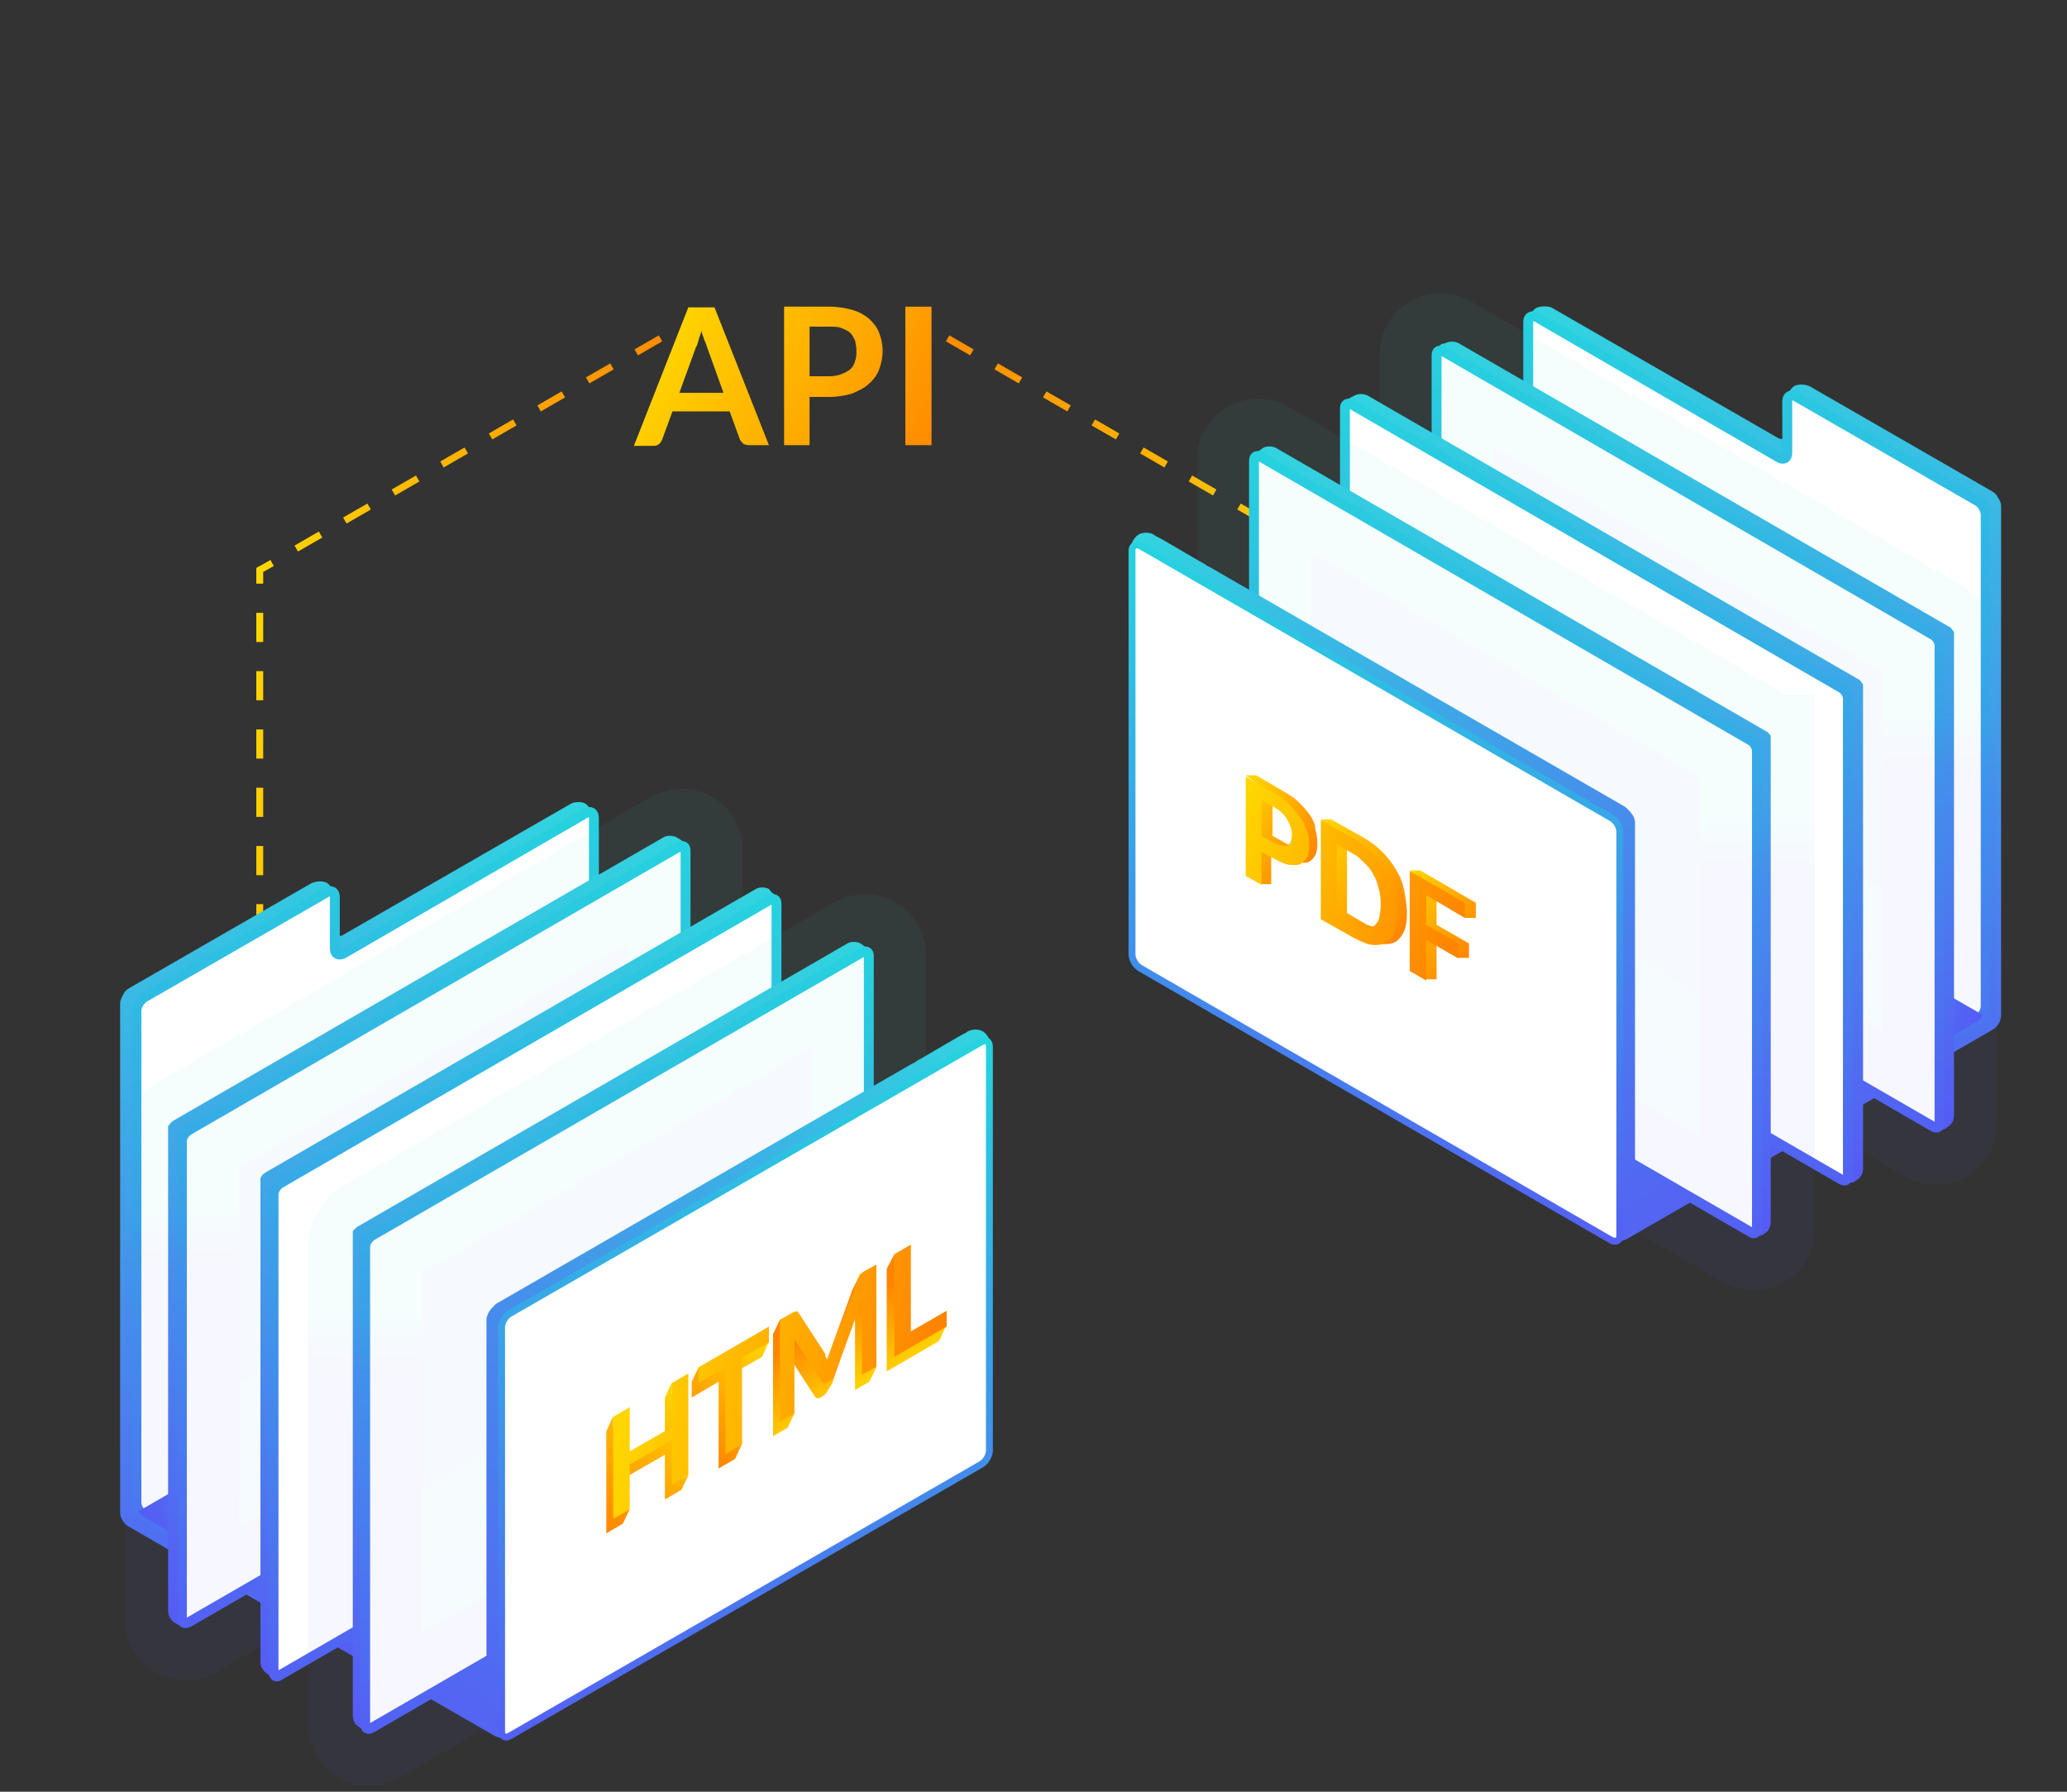 <?xml version="1.0" encoding="utf-8"?>
<!-- Generator: Adobe Illustrator 21.1.0, SVG Export Plug-In . SVG Version: 6.00 Build 0)  -->
<svg version="1.1" id="Слой_1" xmlns="http://www.w3.org/2000/svg" xmlns:xlink="http://www.w3.org/1999/xlink" x="0px" y="0px"
	 viewBox="0 0 300 260" style="enable-background:new 0 0 300 260;" xml:space="preserve">
<rect x="0" y="0" width="300" height="260" fill="#333333" stroke="none"/>
<style type="text/css">
	.st0{fill:url(#Combined-Shape_8_);}
	.st1{fill:#FFFFFF;stroke:url(#Fill-18_2_);stroke-width:1.434;}
	.st2{fill:url(#Fill-19_2_);}
	.st3{fill:url(#Combined-Shape_9_);}
	.st4{fill:#FFFFFF;stroke:url(#Fill-22_4_);stroke-width:1.434;}
	.st5{opacity:5.000000e-02;enable-background:new    ;}
	.st6{fill:url(#SVGID_1_);}
	.st7{fill:none;stroke:url(#SVGID_2_);stroke-width:16.607;}
	.st8{fill:url(#Combined-Shape_10_);}
	.st9{fill:none;stroke:url(#SVGID_3_);stroke-miterlimit:10;}
	.st10{fill:none;stroke:url(#SVGID_4_);stroke-miterlimit:10;stroke-dasharray:4.23,4.23;}
	.st11{fill:none;stroke:url(#SVGID_5_);stroke-miterlimit:10;}
	.st12{fill:none;stroke:url(#SVGID_6_);stroke-miterlimit:10;stroke-dasharray:4.069,4.069;}
	.st13{fill:none;stroke:url(#SVGID_7_);stroke-miterlimit:10;}
	.st14{fill:#FFFFFF;stroke:url(#Fill-28_2_);stroke-width:1.434;}
	.st15{fill:url(#Combined-Shape_11_);}
	.st16{fill:#FFFFFF;stroke:url(#Fill-34_4_);stroke-width:1.434;}
	.st17{fill:url(#SVGID_8_);}
	.st18{fill:none;stroke:url(#SVGID_9_);stroke-width:16.607;}
	.st19{fill:url(#SVGID_10_);}
	.st20{fill:#FFFFFF;stroke:url(#Fill-41_2_);stroke-linejoin:round;}
	.st21{fill:url(#SVGID_11_);}
	.st22{fill:url(#SVGID_12_);}
	.st23{fill:url(#SVGID_13_);}
	.st24{fill:url(#SVGID_14_);}
	.st25{fill:url(#SVGID_15_);}
	.st26{fill:url(#SVGID_16_);}
	.st27{fill:none;stroke:url(#SVGID_17_);stroke-miterlimit:10;}
	.st28{fill:none;stroke:url(#SVGID_18_);stroke-miterlimit:10;stroke-dasharray:4.23,4.23;}
	.st29{fill:none;stroke:url(#SVGID_19_);stroke-miterlimit:10;}
	.st30{fill:none;stroke:url(#SVGID_20_);stroke-miterlimit:10;stroke-dasharray:4.069,4.069;}
	.st31{fill:none;stroke:url(#SVGID_21_);stroke-miterlimit:10;}
	.st32{fill:url(#Combined-Shape_12_);}
	.st33{fill:#FFFFFF;stroke:url(#Fill-18_3_);stroke-width:1.434;}
	.st34{fill:url(#Fill-19_3_);}
	.st35{fill:url(#Combined-Shape_13_);}
	.st36{fill:#FFFFFF;stroke:url(#Fill-22_5_);stroke-width:1.434;}
	.st37{fill:url(#SVGID_22_);}
	.st38{fill:none;stroke:url(#SVGID_23_);stroke-width:16.607;}
	.st39{fill:url(#Combined-Shape_14_);}
	.st40{fill:#FFFFFF;stroke:url(#Fill-28_3_);stroke-width:1.434;}
	.st41{fill:url(#Combined-Shape_15_);}
	.st42{fill:#FFFFFF;stroke:url(#Fill-34_5_);stroke-width:1.434;}
	.st43{fill:url(#SVGID_24_);}
	.st44{fill:none;stroke:url(#SVGID_25_);stroke-width:16.607;}
	.st45{fill:url(#SVGID_26_);}
	.st46{fill:#FFFFFF;stroke:url(#Fill-41_3_);stroke-linejoin:round;}
	.st47{fill:url(#SVGID_27_);}
	.st48{fill:url(#SVGID_28_);}
	.st49{fill:url(#SVGID_29_);}
	.st50{fill:url(#SVGID_30_);}
	.st51{fill:url(#SVGID_31_);}
	.st52{fill:url(#SVGID_32_);}
	.st53{fill:url(#SVGID_33_);}
	.st54{fill:url(#SVGID_34_);}
	.st55{fill:url(#SVGID_35_);}
	.st56{fill:url(#SVGID_36_);}
	.st57{fill:url(#SVGID_37_);}
</style>
<g id="Group-17" transform="translate(123.634, 88) scale(-1, 1) translate(-123.634, -88) translate(77.134, 0)">
	
		<linearGradient id="Combined-Shape_8_" gradientUnits="userSpaceOnUse" x1="145.382" y1="-57.342" x2="145.382" y2="-56.599" gradientTransform="matrix(92.303 0 0 174.827 -13505.086 10069.348)">
		<stop  offset="0" style="stop-color:#31D4E0"/>
		<stop  offset="1" style="stop-color:#565AF4"/>
	</linearGradient>
	<path id="Combined-Shape" class="st0" d="M-52.8,44.7c0.6,0.4,1.1,1.3,1.1,2v113.6l-24.3,14l-43.1-24.9c-0.7-0.4-1.2-1.3-1.2-2
		V73.5c0-0.4,0.1-0.8,0.4-1.2l0,0c0,0,0-0.1,0.1-0.1c0,0,0,0,0-0.1l0.1-0.1c0,0,0,0,0-0.1l0.1-0.1l0,0l0.1-0.1l0,0l0.1-0.1
		c0,0,0,0,0.1-0.1s0.1-0.1,0.2-0.1s0.1-0.1,0.1-0.1l-0.1,0.1c0.1,0,0.1-0.1,0.1-0.1l26.4-15.2c0.4-0.2,0.8-0.3,1.3-0.3h0.1
		c0.3,0,0.7,0.1,0.9,0.2c0.6,0.4,1.1,1.3,1.1,2l0,0v4.9c0,0.5,0.3,0.9,0.7,0.8h0.1c0.1,0,0.3-0.1,0.4-0.1l33-19
		C-54.4,44.4-53.4,44.4-52.8,44.7z"/>
</g>
<linearGradient id="Fill-18_2_" gradientUnits="userSpaceOnUse" x1="-152.692" y1="-57.426" x2="-152.692" y2="-56.533" gradientTransform="matrix(-89.326 0 0 171.209 -13384.558 9865.002)">
	<stop  offset="0" style="stop-color:#22DDDD"/>
	<stop  offset="1" style="stop-color:#5757F5"/>
</linearGradient>
<path id="Fill-18" class="st1" d="M258.2,66.4c0.7,0.4,1.2,0.1,1.2-0.7v-7.5c0-0.7,0.5-1,1.2-0.7l26.4,15.2c0.7,0.4,1.2,1.3,1.2,2
	v71.3c0,0.7-0.5,1.6-1.2,2L243.9,173l-22.1-12.8V46.7c0-0.7,0.5-1,1.2-0.7L258.2,66.4z"/>
<linearGradient id="Fill-19_2_" gradientUnits="userSpaceOnUse" x1="-152.591" y1="-57.514" x2="-152.976" y2="-57.31" gradientTransform="matrix(-88.86 0 0 85.953 -13314.583 5090.694)">
	<stop  offset="0" style="stop-color:#31D4E0"/>
	<stop  offset="1" style="stop-color:#565AF4"/>
</linearGradient>
<path id="Fill-19" class="st2" d="M287.8,147.3c-0.2,0.4-0.5,0.7-0.8,0.9l-43.1,24.9l-22.1-12.8v-51.1L287.8,147.3"/>
<linearGradient id="Combined-Shape_9_" gradientUnits="userSpaceOnUse" x1="-148.537" y1="-57.399" x2="-148.537" y2="-56.657" gradientTransform="matrix(101.237 0 0 153.858 15283.307 8880.904)">
	<stop  offset="0" style="stop-color:#31D4E0"/>
	<stop  offset="1" style="stop-color:#565AF4"/>
</linearGradient>
<path id="Combined-Shape_1_" class="st3" d="M209.8,49.8c0.5-0.3,1.3-0.3,1.9,0l0,0l71.1,41.1c0.3,0.1,0.5,0.4,0.7,0.7l0,0l0,0
	c0,0,0,0.1,0.1,0.1l-0.1-0.1c0,0.1,0.1,0.1,0.1,0.1v0.1v0.1c0,0,0,0,0,0.1v0.1V92c0,0,0,0,0,0.1v0.1c0,0,0,0,0,0.1v0.1v0.1
	c0,0.1,0,0.1,0,0.1l0,0v69.3c0,0.3-0.1,0.6-0.2,0.9l-0.1,0.1c-0.1,0.3-0.4,0.5-0.7,0.7l-0.3,0.2c-0.2,0.1-0.5,0.2-0.8,0.2h-0.1
	c-0.4,0-0.7-0.1-1-0.2l0,0l-71.1-41.1c-0.5-0.3-1-1-1-1.6l0,0V51.5c0-0.6,0.4-1.3,1-1.6l0,0L209.8,49.8z"/>
<linearGradient id="Fill-22_4_" gradientUnits="userSpaceOnUse" x1="-152.529" y1="-57.484" x2="-152.529" y2="-56.592" gradientTransform="matrix(-98.259 0 0 151.879 -14742.33 8769.951)">
	<stop  offset="0" style="stop-color:#22DDDD"/>
	<stop  offset="1" style="stop-color:#5757F5"/>
</linearGradient>
<path id="Fill-22" class="st4" d="M281.5,163V93.7c0-0.6-0.4-1.3-1-1.6L209.5,51c-0.5-0.3-1-0.1-1,0.5v69.3c0,0.6,0.4,1.3,1,1.6
	l71.1,41.1C281.1,163.8,281.5,163.6,281.5,163"/>
<g id="Fill-22_1_" class="st5">
	
		<linearGradient id="SVGID_1_" gradientUnits="userSpaceOnUse" x1="-152.664" y1="-57.387" x2="-152.394" y2="-56.687" gradientTransform="matrix(-98.259 0 0 151.879 -14742.33 8769.951)">
		<stop  offset="0" style="stop-color:#5757F5"/>
		<stop  offset="1" style="stop-color:#22DDDD"/>
	</linearGradient>
	<path class="st6" d="M281.5,163V93.7c0-0.6-0.4-1.3-1-1.6L209.5,51c-0.5-0.3-1-0.1-1,0.5v69.3c0,0.6,0.4,1.3,1,1.6l71.1,41.1
		C281.1,163.8,281.5,163.6,281.5,163"/>
	
		<linearGradient id="SVGID_2_" gradientUnits="userSpaceOnUse" x1="-152.529" y1="-57.065" x2="-152.529" y2="-57.009" gradientTransform="matrix(-98.259 0 0 151.879 -14742.33 8769.951)">
		<stop  offset="0" style="stop-color:#22DDDD"/>
		<stop  offset="1" style="stop-color:#5757F5"/>
	</linearGradient>
	<path class="st7" d="M281.5,163V93.7c0-0.6-0.4-1.3-1-1.6L209.5,51c-0.5-0.3-1-0.1-1,0.5v69.3c0,0.6,0.4,1.3,1,1.6l71.1,41.1
		C281.1,163.8,281.5,163.6,281.5,163"/>
</g>
<linearGradient id="Combined-Shape_10_" gradientUnits="userSpaceOnUse" x1="-148.492" y1="-57.417" x2="-148.492" y2="-56.674" gradientTransform="matrix(101.236 0 0 153.859 15265.336 8891.256)">
	<stop  offset="0" style="stop-color:#31D4E0"/>
	<stop  offset="1" style="stop-color:#565AF4"/>
</linearGradient>
<path id="Combined-Shape_2_" class="st8" d="M196.6,57.4c0.5-0.3,1.3-0.3,1.9,0l0,0l71.1,41.1c0.3,0.1,0.5,0.4,0.7,0.7l0,0l0,0
	c0,0,0,0.1,0.1,0.1l-0.1-0.1c0,0.1,0.1,0.1,0.1,0.1v0.1v0.1v0.1v0.1v0.1v0.1v0.1v0.1v0.1v0.1c0,0.1,0,0.1,0,0.1l0,0v69.3
	c0,0.6-0.4,1.3-1,1.6l0,0l-0.3,0.2c-0.1,0.1-0.3,0.1-0.5,0.1h-0.1c-0.1,0-0.1,0-0.1,0H268c-0.4,0-0.7-0.1-1-0.2l0,0l-0.3-0.2l-1-0.5
	l0,0L196,130.2c-0.5-0.3-0.9-1-1-1.5v-0.1V59.3c0-0.6,0.4-1.3,1-1.6l0,0L196.6,57.4z"/>
<g>
	<g>
		<linearGradient id="SVGID_3_" gradientUnits="userSpaceOnUse" x1="205.078" y1="130.466" x2="149.472" y2="140.729">
			<stop  offset="0" style="stop-color:#FFD800"/>
			<stop  offset="1" style="stop-color:#FF8500"/>
		</linearGradient>
		<line class="st9" x1="195.7" y1="133.2" x2="195.7" y2="131.2"/>
		<linearGradient id="SVGID_4_" gradientUnits="userSpaceOnUse" x1="200.559" y1="105.98" x2="144.953" y2="116.242">
			<stop  offset="0" style="stop-color:#FFD800"/>
			<stop  offset="1" style="stop-color:#FF8500"/>
		</linearGradient>
		<line class="st10" x1="195.7" y1="127" x2="195.7" y2="86.8"/>
		<linearGradient id="SVGID_5_" gradientUnits="userSpaceOnUse" x1="196.273" y1="82.758" x2="140.667" y2="93.02">
			<stop  offset="0" style="stop-color:#FFD800"/>
			<stop  offset="1" style="stop-color:#FF8500"/>
		</linearGradient>
		<polyline class="st11" points="195.7,84.7 195.7,82.7 194,81.7 		"/>
		<linearGradient id="SVGID_6_" gradientUnits="userSpaceOnUse" x1="191.811" y1="58.577" x2="136.204" y2="68.839">
			<stop  offset="0" style="stop-color:#FFD800"/>
			<stop  offset="1" style="stop-color:#FF8500"/>
		</linearGradient>
		<line class="st12" x1="190.4" y1="79.6" x2="135.8" y2="48.1"/>
		<linearGradient id="SVGID_7_" gradientUnits="userSpaceOnUse" x1="187.74" y1="36.518" x2="132.133" y2="46.781">
			<stop  offset="0" style="stop-color:#FFD800"/>
			<stop  offset="1" style="stop-color:#FF8500"/>
		</linearGradient>
		<line class="st13" x1="134.1" y1="47.1" x2="132.3" y2="46.1"/>
	</g>
</g>
<linearGradient id="Fill-28_2_" gradientUnits="userSpaceOnUse" x1="-152.576" y1="-57.501" x2="-152.576" y2="-56.609" gradientTransform="matrix(-98.258 0 0 151.879 -14760.09 8780.272)">
	<stop  offset="0" style="stop-color:#22DDDD"/>
	<stop  offset="1" style="stop-color:#5757F5"/>
</linearGradient>
<path id="Fill-28" class="st14" d="M268.2,170.7v-69.3c0-0.6-0.4-1.3-1-1.6l-71-41.1c-0.5-0.3-1-0.1-1,0.5v69.3c0,0.6,0.4,1.3,1,1.6
	l71.1,41.1C267.8,171.5,268.2,171.2,268.2,170.7"/>
<linearGradient id="Combined-Shape_11_" gradientUnits="userSpaceOnUse" x1="-148.447" y1="-57.434" x2="-148.447" y2="-56.691" gradientTransform="matrix(101.236 0 0 153.859 15247.472 8901.561)">
	<stop  offset="0" style="stop-color:#31D4E0"/>
	<stop  offset="1" style="stop-color:#565AF4"/>
</linearGradient>
<path id="Combined-Shape_3_" class="st15" d="M183.3,65c0.5-0.3,1.3-0.3,1.9,0l0,0l71.1,41.1c0.3,0.1,0.5,0.4,0.7,0.7l0,0v0.1
	c0,0,0,0,0,0.1l-0.1-0.1c0,0.1,0.1,0.1,0.1,0.1v0.1v0.1v0.1v0.1v0.1v0.1v0.1v0.1v0.1v0.1c0,0.1,0,0.1,0,0.1l0,0v69.3
	c0,0.4-0.2,0.9-0.4,1.2l-0.1,0.1c-0.1,0.1-0.2,0.2-0.4,0.3l-0.3,0.2c-0.2,0.1-0.5,0.2-0.8,0.2h-0.1c-0.1,0-0.1,0-0.1,0h-0.1
	c-0.2,0-0.4-0.1-0.7-0.2l-1.3-0.7l0,0l-69.8-40.3c-0.5-0.3-0.9-1-1-1.5v-0.1V66.9c0-0.6,0.4-1.3,1-1.6l0,0L183.3,65z"/>
<linearGradient id="Fill-34_4_" gradientUnits="userSpaceOnUse" x1="-152.622" y1="-57.519" x2="-152.622" y2="-56.627" gradientTransform="matrix(-98.258 0 0 151.879 -14777.954 8790.584)">
	<stop  offset="0" style="stop-color:#22DDDD"/>
	<stop  offset="1" style="stop-color:#5757F5"/>
</linearGradient>
<path id="Fill-34" class="st16" d="M255,178.3V109c0-0.6-0.4-1.3-1-1.6L183,66.3c-0.5-0.3-1-0.1-1,0.5v69.3c0,0.6,0.4,1.3,1,1.6
	l71.1,41.1C254.6,179.2,255,178.9,255,178.3"/>
<g id="Fill-34_1_" class="st5">
	
		<linearGradient id="SVGID_8_" gradientUnits="userSpaceOnUse" x1="-152.757" y1="-57.422" x2="-152.488" y2="-56.721" gradientTransform="matrix(-98.258 0 0 151.879 -14777.954 8790.584)">
		<stop  offset="0" style="stop-color:#5757F5"/>
		<stop  offset="1" style="stop-color:#22DDDD"/>
	</linearGradient>
	<path class="st17" d="M255,109c0-0.6-0.4-1.3-1-1.6L183,66.3c-0.5-0.3-1-0.1-1,0.5v69.3c0,0.6,0.4,1.3,1,1.6l71.1,41.1
		c0.5,0.3,1,0.1,1-0.5V109z"/>
	
		<linearGradient id="SVGID_9_" gradientUnits="userSpaceOnUse" x1="-152.622" y1="-57.099" x2="-152.622" y2="-57.044" gradientTransform="matrix(-98.258 0 0 151.879 -14777.954 8790.584)">
		<stop  offset="0" style="stop-color:#22DDDD"/>
		<stop  offset="1" style="stop-color:#5757F5"/>
	</linearGradient>
	<path class="st18" d="M255,109c0-0.6-0.4-1.3-1-1.6L183,66.3c-0.5-0.3-1-0.1-1,0.5v69.3c0,0.6,0.4,1.3,1,1.6l71.1,41.1
		c0.5,0.3,1,0.1,1-0.5V109z"/>
</g>
<linearGradient id="SVGID_10_" gradientUnits="userSpaceOnUse" x1="165.016" y1="181.583" x2="247.45" y2="65.11" gradientTransform="matrix(1 0 0 -1 0 260)">
	<stop  offset="0" style="stop-color:#31D4E0"/>
	<stop  offset="0.121" style="stop-color:#36C2E3"/>
	<stop  offset="0.531" style="stop-color:#478AEC"/>
	<stop  offset="0.836" style="stop-color:#5267F2"/>
	<stop  offset="1" style="stop-color:#565AF4"/>
</linearGradient>
<path class="st19" d="M243.9,173l-6.6-3.9v-49.7c0-0.4-0.1-0.8-0.4-1.2l0,0c0,0,0-0.1-0.1-0.1c0,0,0-0.1-0.1-0.1c0,0,0,0,0-0.1
	l-0.1-0.1l0,0l-0.1-0.1c0,0,0,0-0.1-0.1l-0.1-0.1c-0.1-0.1-0.2-0.2-0.3-0.3c-0.1,0-0.1-0.1-0.1-0.1l-60.3-34.8l-0.4-0.2l-0.6-0.4
	l-0.4-0.2l-5.3-3.1l-1.3-0.7l-0.1-0.1c-0.7-0.4-1.7-0.4-2.3,0c-0.6,0.4-1.1,1.3-1.1,2v58.6c0,0.7,0.5,1.6,1.2,2.1l68.4,39.5
	c0.7,0.4,1.7,0.4,2.4,0l9.9-5.7L243.9,173z M169.1,84.4c0,0.2-0.3,0.4-0.5,0.4h-0.1h-0.1c-0.3-0.1-0.6-0.4-0.6-0.8
	c0-0.1,0-0.1,0-0.2v-3.4l1.3,0.5L169.1,84.4L169.1,84.4z"/>
<linearGradient id="Fill-41_2_" gradientUnits="userSpaceOnUse" x1="-152.757" y1="-57.591" x2="-152.757" y2="-56.722" gradientTransform="matrix(-95.282 0 0 136.128 -14355.24 7910.086)">
	<stop  offset="0" style="stop-color:#22DDDD"/>
	<stop  offset="1" style="stop-color:#5757F5"/>
</linearGradient>
<path id="Fill-41" class="st20" d="M233.9,118.7c0.7,0.4,1.2,1.3,1.2,2v58.6c0,0.7-0.5,1-1.2,0.7l-68.4-39.5c-0.7-0.4-1.2-1.3-1.2-2
	V79.9c0-0.7,0.5-1,1.2-0.7L233.9,118.7z"/>
<g>
	<g>
		
			<linearGradient id="SVGID_11_" gradientUnits="userSpaceOnUse" x1="177.927" y1="143.309" x2="190.24" y2="134.459" gradientTransform="matrix(1 0 0 -1 0 260)">
			<stop  offset="0" style="stop-color:#FFD800"/>
			<stop  offset="1" style="stop-color:#FF8500"/>
		</linearGradient>
		<path class="st21" d="M190.2,118.4c-0.4-0.6-1-1.3-1.6-1.9s-1.3-1.1-2.2-1.6l-4.1-2.4h-1.5l1.5,1.1V127l0.4,0.3l-0.1,0.4l0.4,0.6
			h1.5v-5.1l1.8,1c0.7,0.4,1.2,0.6,1.7,0.8l-0.3,0.2h1.6l0,0h0.1l0,0c0.2,0,0.4-0.1,0.5-0.1c0.4-0.2,0.7-0.5,1-1
			c0.2-0.4,0.3-1,0.3-1.7s-0.1-1.3-0.3-2.1C190.9,119.7,190.6,119,190.2,118.4z M187.6,122.7c-0.3-0.1-0.7-0.1-1.1-0.4l-1.8-1v-5.1
			l1.8,1c0.4,0.2,0.8,0.4,1.1,0.8c0.3,0.3,0.6,0.6,0.8,1c0.2,0.4,0.4,0.7,0.5,1.1c0.2,0.4,0.2,0.8,0.2,1.2c0,0.4-0.1,0.7-0.2,1
			c-0.1,0.3-0.3,0.4-0.5,0.5C188.2,122.7,187.9,122.8,187.6,122.7z"/>
		
			<linearGradient id="SVGID_12_" gradientUnits="userSpaceOnUse" x1="189.081" y1="137.326" x2="204.873" y2="125.977" gradientTransform="matrix(1 0 0 -1 0 260)">
			<stop  offset="0" style="stop-color:#FFD800"/>
			<stop  offset="1" style="stop-color:#FF8500"/>
		</linearGradient>
		<path class="st22" d="M202.6,126.2c-0.5-0.9-1.1-1.7-2-2.6c-0.8-0.8-1.6-1.4-2.6-2l-4.8-2.7h-1.5l1.5,1.3v13.1l4.8,2.7
			c0.6,0.4,1.2,0.6,1.7,0.8c-0.1,0.1-0.3,0.2-0.3,0.2h1.6l0,0c0.6,0,1.1-0.1,1.5-0.3c0.5-0.3,1-0.9,1.3-1.6c0.3-0.7,0.4-1.6,0.4-2.6
			c0-1-0.2-2.2-0.4-3.3C203.6,128.2,203.2,127.1,202.6,126.2z M201.6,133.3c-0.2,0.4-0.5,0.7-0.8,1c-0.3,0.1-0.7,0.3-1.3,0.2
			c-0.5-0.1-1-0.2-1.6-0.6l-2.4-1.4v-10.2l2.4,1.4c0.6,0.4,1.1,0.8,1.6,1.3c0.5,0.5,1,1,1.3,1.7c0.4,0.6,0.6,1.3,0.8,2
			c0.2,0.7,0.3,1.5,0.3,2.3C202,132,201.8,132.6,201.6,133.3z"/>
		
			<linearGradient id="SVGID_13_" gradientUnits="userSpaceOnUse" x1="201.767" y1="129.745" x2="213.449" y2="121.35" gradientTransform="matrix(1 0 0 -1 0 260)">
			<stop  offset="0" style="stop-color:#FFD800"/>
			<stop  offset="1" style="stop-color:#FF8500"/>
		</linearGradient>
		<polygon class="st23" points="212.3,132 212.6,133.2 214.2,133.2 214.2,131 206.1,126.3 204.6,126.3 206.1,127.7 206.1,140.8 
			206.9,141.2 206.9,142.1 208.5,142.1 208.5,136.3 211.5,138.1 211.6,139 213.2,139 213.2,136.9 208.5,134.2 208.5,129.9 		"/>
	</g>
	<g>
		
			<linearGradient id="SVGID_14_" gradientUnits="userSpaceOnUse" x1="179.738" y1="12.011" x2="209.03" y2="25.713" gradientTransform="matrix(0.866 0.5 0 1.155 23.98 12.93)">
			<stop  offset="0" style="stop-color:#FFD800"/>
			<stop  offset="1" style="stop-color:#FF8500"/>
		</linearGradient>
		<path class="st24" d="M183.1,123.3v5.1l-2.3-1.3v-14.4l4.1,2.4c0.8,0.4,1.6,1,2.2,1.6c0.6,0.6,1.1,1.3,1.6,1.9s0.7,1.3,1,2
			s0.3,1.4,0.3,2.1c0,0.7-0.1,1.3-0.3,1.7s-0.5,0.7-1,1c-0.4,0.2-1,0.1-1.6,0.1c-0.6-0.1-1.3-0.4-2.2-0.9l-1.8-1V123.3z
			 M183.1,121.3l1.8,1c0.4,0.2,0.8,0.4,1.1,0.4c0.3,0.1,0.6,0,0.8,0c0.2-0.1,0.4-0.2,0.5-0.5s0.2-0.6,0.2-1c0-0.4,0-0.7-0.2-1.2
			c-0.1-0.4-0.3-0.7-0.5-1.1c-0.2-0.4-0.5-0.7-0.8-1c-0.3-0.3-0.7-0.5-1.1-0.8l-1.8-1V121.3z"/>
		
			<linearGradient id="SVGID_15_" gradientUnits="userSpaceOnUse" x1="182.516" y1="7.129" x2="211.62" y2="20.743" gradientTransform="matrix(0.866 0.5 0 1.155 23.98 12.93)">
			<stop  offset="0" style="stop-color:#FFD800"/>
			<stop  offset="1" style="stop-color:#FF8500"/>
		</linearGradient>
		<path class="st25" d="M202.8,132.6c0,1-0.1,2-0.4,2.6c-0.3,0.7-0.7,1.3-1.3,1.6c-0.5,0.3-1.3,0.4-2,0.3c-0.8-0.1-1.6-0.5-2.6-1
			l-4.8-2.7V119l4.8,2.7c1,0.5,1.8,1.1,2.6,2c0.8,0.8,1.5,1.7,2,2.6s1,2,1.3,3C202.6,130.5,202.8,131.5,202.8,132.6z M200.4,131.2
			c0-0.8-0.1-1.6-0.3-2.3s-0.4-1.4-0.8-2c-0.3-0.7-0.7-1.1-1.3-1.7c-0.5-0.5-1-1-1.6-1.3l-2.4-1.4v10.2l2.4,1.4
			c0.6,0.4,1.1,0.5,1.6,0.6c0.5,0.1,1-0.1,1.3-0.2c0.3-0.3,0.6-0.6,0.8-1C200.3,132.6,200.4,132,200.4,131.2z"/>
		
			<linearGradient id="SVGID_16_" gradientUnits="userSpaceOnUse" x1="185.936" y1="1.452" x2="214.834" y2="14.97" gradientTransform="matrix(0.866 0.5 0 1.155 23.98 12.93)">
			<stop  offset="0" style="stop-color:#FFD800"/>
			<stop  offset="1" style="stop-color:#FF8500"/>
		</linearGradient>
		<path class="st26" d="M212.6,131v2.2l-5.6-3.3v4.3l4.7,2.7v2.2l-4.7-2.7v5.9l-2.4-1.4v-14.5L212.6,131z"/>
	</g>
</g>
<g>
	<g>
		<linearGradient id="SVGID_17_" gradientUnits="userSpaceOnUse" x1="28.352" y1="130.466" x2="83.959" y2="140.729">
			<stop  offset="0" style="stop-color:#FFD800"/>
			<stop  offset="1" style="stop-color:#FF8500"/>
		</linearGradient>
		<line class="st27" x1="37.7" y1="133.2" x2="37.7" y2="131.2"/>
		<linearGradient id="SVGID_18_" gradientUnits="userSpaceOnUse" x1="32.871" y1="105.98" x2="88.478" y2="116.242">
			<stop  offset="0" style="stop-color:#FFD800"/>
			<stop  offset="1" style="stop-color:#FF8500"/>
		</linearGradient>
		<line class="st28" x1="37.7" y1="127" x2="37.7" y2="86.8"/>
		<linearGradient id="SVGID_19_" gradientUnits="userSpaceOnUse" x1="37.157" y1="82.758" x2="92.764" y2="93.02">
			<stop  offset="0" style="stop-color:#FFD800"/>
			<stop  offset="1" style="stop-color:#FF8500"/>
		</linearGradient>
		<polyline class="st29" points="37.7,84.7 37.7,82.7 39.5,81.7 		"/>
		<linearGradient id="SVGID_20_" gradientUnits="userSpaceOnUse" x1="41.62" y1="58.577" x2="97.226" y2="68.839">
			<stop  offset="0" style="stop-color:#FFD800"/>
			<stop  offset="1" style="stop-color:#FF8500"/>
		</linearGradient>
		<line class="st30" x1="43" y1="79.6" x2="97.6" y2="48.1"/>
		<linearGradient id="SVGID_21_" gradientUnits="userSpaceOnUse" x1="45.691" y1="36.518" x2="101.297" y2="46.781">
			<stop  offset="0" style="stop-color:#FFD800"/>
			<stop  offset="1" style="stop-color:#FF8500"/>
		</linearGradient>
		<line class="st31" x1="99.4" y1="47.1" x2="101.1" y2="46.1"/>
	</g>
</g>
<g>
	
		<g id="Group-17_1_" transform="translate(123.634, 88) scale(-1, 1) translate(-123.634, -88) translate(77.134, 0)">
		
			<linearGradient id="Combined-Shape_12_" gradientUnits="userSpaceOnUse" x1="158.717" y1="-56.93" x2="158.717" y2="-56.188" gradientTransform="matrix(-92.303 0 0 174.827 14768.322 10069.348)">
			<stop  offset="0" style="stop-color:#31D4E0"/>
			<stop  offset="1" style="stop-color:#565AF4"/>
		</linearGradient>
		<path id="Combined-Shape_7_" class="st32" d="M87.4,116.7l33,19c0.1,0.1,0.3,0.1,0.4,0.1h0.1c0.4,0.1,0.7-0.3,0.7-0.8v-4.9l0,0
			c0-0.7,0.5-1.6,1.1-2c0.2-0.1,0.6-0.2,0.9-0.2h0.1c0.4,0,0.9,0.1,1.3,0.3l26.4,15.2c0.1,0,0.1,0.1,0.1,0.1l-0.1-0.1
			c0.1,0,0.1,0.1,0.1,0.1s0.1,0.1,0.2,0.1s0.1,0.1,0.1,0.1l0.1,0.1l0,0l0.1,0.1l0,0l0.1,0.1c0,0.1,0,0.1,0,0.1l0.1,0.1
			c0,0.1,0,0.1,0,0.1c0.1,0,0.1,0.1,0.1,0.1l0,0c0.2,0.4,0.4,0.8,0.4,1.2v73.9c0,0.7-0.5,1.6-1.2,2l-43.1,24.9l-24.3-14V118.6
			c0-0.7,0.5-1.6,1.1-2C85.7,116.3,86.8,116.3,87.4,116.7z"/>
	</g>
	
		<linearGradient id="Fill-18_3_" gradientUnits="userSpaceOnUse" x1="-138.912" y1="-57.006" x2="-138.912" y2="-56.113" gradientTransform="matrix(89.326 0 0 171.209 12461.591 9865.002)">
		<stop  offset="0" style="stop-color:#22DDDD"/>
		<stop  offset="1" style="stop-color:#5757F5"/>
	</linearGradient>
	<path id="Fill-18_1_" class="st33" d="M85,118c0.7-0.4,1.2-0.1,1.2,0.7v113.5l-22.1,12.8L21,220c-0.7-0.4-1.2-1.3-1.2-2v-71.3
		c0-0.7,0.5-1.6,1.2-2l26.4-15.2c0.7-0.4,1.2-0.1,1.2,0.7v7.5c0,0.7,0.5,1,1.2,0.7L85,118z"/>
	
		<linearGradient id="Fill-19_3_" gradientUnits="userSpaceOnUse" x1="-138.739" y1="-56.677" x2="-139.124" y2="-56.473" gradientTransform="matrix(88.86 0 0 85.953 12391.615 5090.694)">
		<stop  offset="0" style="stop-color:#31D4E0"/>
		<stop  offset="1" style="stop-color:#565AF4"/>
	</linearGradient>
	<path id="Fill-19_1_" class="st34" d="M20.1,219.3l66-38.1v51.1L64,245l-43.1-24.9C20.6,219.9,20.3,219.6,20.1,219.3"/>
	
		<linearGradient id="Combined-Shape_13_" gradientUnits="userSpaceOnUse" x1="-160.696" y1="-56.932" x2="-160.696" y2="-56.189" gradientTransform="matrix(-101.237 0 0 153.858 -16206.274 8880.904)">
		<stop  offset="0" style="stop-color:#31D4E0"/>
		<stop  offset="1" style="stop-color:#565AF4"/>
	</linearGradient>
	<path id="Combined-Shape_6_" class="st35" d="M98.7,121.8L98.7,121.8c0.5,0.3,1,1,1,1.6V193l0,0c0,0.6-0.4,1.3-1,1.6l-71.1,41.1
		l0,0c-0.3,0.1-0.6,0.2-1,0.2h-0.1c-0.3,0-0.6-0.1-0.8-0.2l-0.3-0.2c-0.3-0.1-0.5-0.4-0.7-0.7l-0.1-0.1c-0.1-0.3-0.2-0.6-0.2-0.9
		v-69.3l0,0c0-0.1,0-0.1,0-0.1v-0.1v-0.1c0-0.1,0-0.1,0-0.1V164c0-0.1,0-0.1,0-0.1v-0.1v-0.1c0-0.1,0-0.1,0-0.1v-0.1v-0.1
		c0-0.1,0.1-0.1,0.1-0.1l-0.1,0.1c0.1,0,0.1-0.1,0.1-0.1l0,0l0,0c0.1-0.2,0.4-0.5,0.7-0.7l71.1-41.1l0,0c0.5-0.3,1.3-0.3,1.9,0
		L98.7,121.8z"/>
	
		<linearGradient id="Fill-22_5_" gradientUnits="userSpaceOnUse" x1="-140.001" y1="-57.01" x2="-140.001" y2="-56.118" gradientTransform="matrix(98.259 0 0 151.879 13819.362 8769.951)">
		<stop  offset="0" style="stop-color:#22DDDD"/>
		<stop  offset="1" style="stop-color:#5757F5"/>
	</linearGradient>
	<path id="Fill-22_3_" class="st36" d="M26.4,234.9c0,0.6,0.4,0.8,1,0.5l71.1-41.1c0.5-0.3,1-1,1-1.6v-69.3c0-0.6-0.4-0.8-1-0.5
		L27.4,164c-0.5,0.3-1,1-1,1.6V234.9"/>
	<g id="Fill-22_2_" class="st5">
		
			<linearGradient id="SVGID_22_" gradientUnits="userSpaceOnUse" x1="-140.136" y1="-56.914" x2="-139.867" y2="-56.213" gradientTransform="matrix(98.259 0 0 151.879 13819.362 8769.951)">
			<stop  offset="0" style="stop-color:#5757F5"/>
			<stop  offset="1" style="stop-color:#22DDDD"/>
		</linearGradient>
		<path class="st37" d="M26.4,234.9c0,0.6,0.4,0.8,1,0.5l71.1-41.1c0.5-0.3,1-1,1-1.6v-69.3c0-0.6-0.4-0.8-1-0.5L27.4,164
			c-0.5,0.3-1,1-1,1.6V234.9"/>
		
			<linearGradient id="SVGID_23_" gradientUnits="userSpaceOnUse" x1="-140.001" y1="-56.591" x2="-140.001" y2="-56.535" gradientTransform="matrix(98.259 0 0 151.879 13819.362 8769.951)">
			<stop  offset="0" style="stop-color:#22DDDD"/>
			<stop  offset="1" style="stop-color:#5757F5"/>
		</linearGradient>
		<path class="st38" d="M26.4,234.9c0,0.6,0.4,0.8,1,0.5l71.1-41.1c0.5-0.3,1-1,1-1.6v-69.3c0-0.6-0.4-0.8-1-0.5L27.4,164
			c-0.5,0.3-1,1-1,1.6V234.9"/>
	</g>
	
		<linearGradient id="Combined-Shape_14_" gradientUnits="userSpaceOnUse" x1="-160.651" y1="-56.949" x2="-160.651" y2="-56.206" gradientTransform="matrix(-101.236 0 0 153.859 -16188.304 8891.256)">
		<stop  offset="0" style="stop-color:#31D4E0"/>
		<stop  offset="1" style="stop-color:#565AF4"/>
	</linearGradient>
	<path id="Combined-Shape_5_" class="st39" d="M112,129.5L112,129.5c0.5,0.3,1,1,1,1.6v69.3v0.1c-0.1,0.5-0.4,1.2-1,1.5l-69.8,40.3
		l0,0l-1,0.5l-0.3,0.2l0,0c-0.3,0.1-0.6,0.2-1,0.2h-0.1c-0.1,0-0.1,0-0.1,0h-0.1c-0.2,0-0.4-0.1-0.5-0.1l-0.3-0.2l0,0
		c-0.5-0.3-1-1-1-1.6v-69.3l0,0c0-0.1,0-0.1,0-0.1v-0.1v-0.1v-0.1v-0.1v-0.1v-0.1v-0.1v-0.1v-0.1v-0.1c0-0.1,0.1-0.1,0.1-0.1
		l-0.1,0.1c0.1,0,0.1-0.1,0.1-0.1l0,0l0,0c0.1-0.3,0.4-0.5,0.7-0.7l71.1-41.1l0,0c0.5-0.3,1.3-0.3,1.9,0L112,129.5z"/>
	
		<linearGradient id="Fill-28_3_" gradientUnits="userSpaceOnUse" x1="-140.048" y1="-57.028" x2="-140.048" y2="-56.136" gradientTransform="matrix(98.258 0 0 151.879 13837.122 8780.272)">
		<stop  offset="0" style="stop-color:#22DDDD"/>
		<stop  offset="1" style="stop-color:#5757F5"/>
	</linearGradient>
	<path id="Fill-28_1_" class="st40" d="M39.7,242.6c0,0.6,0.4,0.9,0.9,0.5l71.1-41.1c0.5-0.3,1-1,1-1.6v-69.3c0-0.6-0.4-0.8-1-0.5
		l-71,41.1c-0.5,0.3-1,1-1,1.6V242.6"/>
	
		<linearGradient id="Combined-Shape_15_" gradientUnits="userSpaceOnUse" x1="-160.606" y1="-56.967" x2="-160.606" y2="-56.223" gradientTransform="matrix(-101.236 0 0 153.859 -16170.44 8901.561)">
		<stop  offset="0" style="stop-color:#31D4E0"/>
		<stop  offset="1" style="stop-color:#565AF4"/>
	</linearGradient>
	<path id="Combined-Shape_4_" class="st41" d="M125.3,137.2L125.3,137.2c0.5,0.3,1,1,1,1.6v69.4v0.1c-0.1,0.5-0.4,1.2-1,1.5
		l-69.8,40.3l0,0l-1.3,0.7c-0.2,0.1-0.4,0.2-0.7,0.2h-0.1c-0.1,0-0.1,0-0.1,0h-0.1c-0.3,0-0.6-0.1-0.8-0.2l-0.3-0.2
		c-0.1-0.1-0.2-0.1-0.4-0.3l-0.1-0.1c-0.2-0.3-0.4-0.8-0.4-1.2v-69.3l0,0c0-0.1,0-0.1,0-0.1v-0.1v-0.1v-0.1v-0.1v-0.1v-0.1v-0.1
		v-0.1V179v-0.1c0-0.1,0.1-0.1,0.1-0.1l-0.1,0.1c0-0.1,0-0.1,0-0.1v-0.1l0,0c0.1-0.2,0.4-0.5,0.7-0.7l71.1-41.1l0,0
		c0.5-0.3,1.3-0.3,1.9,0L125.3,137.2z"/>
	
		<linearGradient id="Fill-34_5_" gradientUnits="userSpaceOnUse" x1="-140.095" y1="-57.045" x2="-140.095" y2="-56.153" gradientTransform="matrix(98.258 0 0 151.879 13854.986 8790.584)">
		<stop  offset="0" style="stop-color:#22DDDD"/>
		<stop  offset="1" style="stop-color:#5757F5"/>
	</linearGradient>
	<path id="Fill-34_3_" class="st42" d="M53,250.2c0,0.6,0.4,0.9,1,0.5l71.1-41.1c0.5-0.3,1-1,1-1.6v-69.3c0-0.6-0.4-0.8-1-0.5
		l-71.1,41.1c-0.5,0.3-1,1-1,1.6V250.2"/>
	<g id="Fill-34_2_" class="st5">
		
			<linearGradient id="SVGID_24_" gradientUnits="userSpaceOnUse" x1="-140.23" y1="-56.949" x2="-139.96" y2="-56.248" gradientTransform="matrix(98.258 0 0 151.879 13854.986 8790.584)">
			<stop  offset="0" style="stop-color:#5757F5"/>
			<stop  offset="1" style="stop-color:#22DDDD"/>
		</linearGradient>
		<path class="st43" d="M53,250.2c0,0.6,0.4,0.8,1,0.5l71.1-41.1c0.5-0.3,1-1,1-1.6v-69.3c0-0.6-0.4-0.8-1-0.5l-71.1,41.1
			c-0.5,0.3-1,1-1,1.6V250.2z"/>
		
			<linearGradient id="SVGID_25_" gradientUnits="userSpaceOnUse" x1="-140.095" y1="-56.626" x2="-140.095" y2="-56.57" gradientTransform="matrix(98.258 0 0 151.879 13854.986 8790.584)">
			<stop  offset="0" style="stop-color:#22DDDD"/>
			<stop  offset="1" style="stop-color:#5757F5"/>
		</linearGradient>
		<path class="st44" d="M53,250.2c0,0.6,0.4,0.8,1,0.5l71.1-41.1c0.5-0.3,1-1,1-1.6v-69.3c0-0.6-0.4-0.8-1-0.5l-71.1,41.1
			c-0.5,0.3-1,1-1,1.6V250.2z"/>
	</g>
	
		<linearGradient id="SVGID_26_" gradientUnits="userSpaceOnUse" x1="-1065.902" y1="109.657" x2="-983.467" y2="-6.816" gradientTransform="matrix(-1 0 0 -1 -922.968 260)">
		<stop  offset="0" style="stop-color:#31D4E0"/>
		<stop  offset="0.121" style="stop-color:#36C2E3"/>
		<stop  offset="0.531" style="stop-color:#478AEC"/>
		<stop  offset="0.836" style="stop-color:#5267F2"/>
		<stop  offset="1" style="stop-color:#565AF4"/>
	</linearGradient>
	<path class="st45" d="M61.9,246.2l9.9,5.7c0.7,0.4,1.7,0.4,2.4,0l68.4-39.5c0.7-0.4,1.2-1.3,1.2-2.1v-58.6c0-0.7-0.5-1.6-1.1-2
		c-0.6-0.4-1.6-0.4-2.3,0l-0.1,0.1l-1.3,0.7l-5.3,3.1l-0.4,0.2l-0.6,0.4l-0.4,0.2l-60.3,34.8c-0.1,0-0.1,0.1-0.1,0.1
		c-0.1,0.1-0.2,0.2-0.3,0.3l-0.1,0.1c-0.1,0.1-0.1,0.1-0.1,0.1l-0.1,0.1l0,0l-0.1,0.1c0,0.1,0,0.1,0,0.1c-0.1,0-0.1,0.1-0.1,0.1
		c-0.1,0-0.1,0.1-0.1,0.1l0,0c-0.2,0.4-0.4,0.8-0.4,1.2v49.7L64,245L61.9,246.2z M138.7,156.3v-3.5l1.3-0.5v3.4c0,0.1,0,0.1,0,0.2
		c0,0.4-0.3,0.7-0.6,0.8h-0.1h-0.1C139.1,156.7,138.8,156.5,138.7,156.3L138.7,156.3z"/>
	
		<linearGradient id="Fill-41_3_" gradientUnits="userSpaceOnUse" x1="-139.838" y1="-57.063" x2="-139.838" y2="-56.194" gradientTransform="matrix(95.282 0 0 136.128 13432.272 7910.086)">
		<stop  offset="0" style="stop-color:#22DDDD"/>
		<stop  offset="1" style="stop-color:#5757F5"/>
	</linearGradient>
	<path id="Fill-41_1_" class="st46" d="M142.4,151.2c0.7-0.4,1.2-0.1,1.2,0.7v58.6c0,0.7-0.5,1.6-1.2,2L74,251.9
		c-0.7,0.4-1.2,0.1-1.2-0.7v-58.6c0-0.7,0.5-1.6,1.2-2L142.4,151.2z"/>
	<g>
		<linearGradient id="SVGID_27_" gradientUnits="userSpaceOnUse" x1="111.787" y1="194.869" x2="100.275" y2="210">
			<stop  offset="0" style="stop-color:#FFD800"/>
			<stop  offset="1" style="stop-color:#FF8500"/>
		</linearGradient>
		<polygon class="st47" points="111.6,194.7 110.6,195.2 110.6,194.6 107.2,196.6 104.3,197.8 101.4,198.4 100.4,200.5 100.4,202.8 
			104.3,200.5 104.3,213.1 106.7,211.7 107.7,209.5 106.7,199.1 110.6,196.9 		"/>
		<linearGradient id="SVGID_28_" gradientUnits="userSpaceOnUse" x1="100.327" y1="202.472" x2="86.154" y2="221.101">
			<stop  offset="0" style="stop-color:#FFD800"/>
			<stop  offset="1" style="stop-color:#FF8500"/>
		</linearGradient>
		<polygon class="st48" points="98.9,214.7 98.9,201.4 97.5,202.2 97.5,200.6 96.5,202.8 96.5,202.8 96.5,202.8 96.5,209.1 
			90.4,212.6 90.4,206.3 89,207.1 89,205.5 88,207.7 88,222.5 90.4,221.1 91.4,219 90.4,219.5 90.4,214.6 96.5,211.1 96.5,217.6 
			96.5,217.6 98.9,216.2 99.9,214.1 		"/>
		<linearGradient id="SVGID_29_" gradientUnits="userSpaceOnUse" x1="134.245" y1="196.762" x2="127.591" y2="187.617">
			<stop  offset="0" style="stop-color:#FFD800"/>
			<stop  offset="1" style="stop-color:#FF8500"/>
		</linearGradient>
		<polygon class="st49" points="136.3,192.8 136.3,192.3 134.3,193.5 132.5,194.1 131.1,194.5 131.1,182.7 129.9,183.5 129.8,182 
			128.7,184.1 128.7,199 136.3,194.6 137.3,192.4 		"/>
		<linearGradient id="SVGID_30_" gradientUnits="userSpaceOnUse" x1="123.493" y1="203.093" x2="116.468" y2="193.439">
			<stop  offset="0" style="stop-color:#FFD800"/>
			<stop  offset="1" style="stop-color:#FF8500"/>
		</linearGradient>
		<path class="st50" d="M126.1,193.7v-8.1l-1.2,0.7l0-1.5l-1.2,2.4c-0.1,0.1-0.1,0.2-0.1,0.3l-3.8,10.4c-0.1,0.3-0.2,0.6-0.3,0.9
			c0,0,0,0,0,0.1l-4-5.9l-0.3,0.1l-0.3-0.5c0-0.1-0.1-0.1-0.2-0.2c-0.1,0-0.1,0-0.2,0c-0.1,0-0.1,0-0.2,0.1c-0.1,0-0.2,0.1-0.3,0.1
			l0,0l-0.8-1.1l-1,2.1v14.8l2.1-1.2l1-2.1l-1-6.2v-1.2c0-0.2,0-0.4,0-0.6c0-0.2,0-0.4,0-0.6l4,6.2c0.1,0.1,0.2,0.2,0.3,0.2
			c0.1,0,0.3,0,0.5-0.1l0.3-0.2c0.2-0.1,0.4-0.3,0.5-0.4c0.1-0.2,0.8-1.3,0.9-1.5l3-9l0.3-0.4c0,0.1,0,0.2,0,0.2c0,0.2,0,0.4,0,0.6
			v9.6l2.1-1.2l1-2.1L126.1,193.7z"/>
		<g>
			
				<linearGradient id="SVGID_31_" gradientUnits="userSpaceOnUse" x1="152.258" y1="372.625" x2="203.276" y2="387.142" gradientTransform="matrix(0.866 -0.5 0 1.155 -43.609 -143.117)">
				<stop  offset="0" style="stop-color:#FFD800"/>
				<stop  offset="1" style="stop-color:#FF8500"/>
			</linearGradient>
			<path class="st51" d="M99.9,214.1l-2.4,1.4V209l-6.1,3.5v6.5l-2.4,1.4v-14.8l2.4-1.4v6.4l6.1-3.5v-6.4l2.4-1.4V214.1z"/>
			
				<linearGradient id="SVGID_32_" gradientUnits="userSpaceOnUse" x1="153.578" y1="368.394" x2="206.069" y2="383.331" gradientTransform="matrix(0.866 -0.5 0 1.155 -43.609 -143.117)">
				<stop  offset="0" style="stop-color:#FFD800"/>
				<stop  offset="1" style="stop-color:#FF8500"/>
			</linearGradient>
			<path class="st52" d="M111.6,192.5v2.3l-3.9,2.2v12.6l-2.4,1.4v-12.6l-3.9,2.3v-2.3L111.6,192.5z"/>
			
				<linearGradient id="SVGID_33_" gradientUnits="userSpaceOnUse" x1="155.23" y1="365.027" x2="206.575" y2="379.637" gradientTransform="matrix(0.866 -0.5 0 1.155 -43.609 -143.117)">
				<stop  offset="0" style="stop-color:#FFD800"/>
				<stop  offset="1" style="stop-color:#FF8500"/>
			</linearGradient>
			<path class="st53" d="M119.9,197c0.1,0.2,0.2,0.4,0.3,0.6c0.1-0.3,0.2-0.6,0.3-0.9c0.1-0.3,0.2-0.6,0.3-0.9l3.8-10.4
				c0-0.1,0.1-0.2,0.1-0.3c0.1-0.1,0.1-0.2,0.2-0.2c0.1-0.1,0.1-0.1,0.2-0.2c0.1-0.1,0.2-0.1,0.3-0.2l1.8-1v14.8l-2.1,1.2V190
				c0-0.2,0-0.4,0-0.6c0-0.2,0-0.4,0-0.7l-3.9,10.7c-0.1,0.2-0.2,0.5-0.3,0.6s-0.3,0.3-0.5,0.4l-0.3,0.2c-0.2,0.1-0.4,0.2-0.5,0.1
				c-0.1,0-0.3-0.1-0.3-0.2l-4-6.2c0,0.2,0,0.4,0,0.6s0,0.4,0,0.6v9.6l-2.1,1.2v-14.8l1.8-1c0.1-0.1,0.2-0.1,0.3-0.1
				c0.1,0,0.1-0.1,0.2-0.1c0.1,0,0.1,0,0.2,0c0.1,0,0.1,0.1,0.2,0.2l3.9,6C119.7,196.7,119.8,196.9,119.9,197z"/>
			
				<linearGradient id="SVGID_34_" gradientUnits="userSpaceOnUse" x1="157.395" y1="362.09" x2="207.864" y2="376.451" gradientTransform="matrix(0.866 -0.5 0 1.155 -43.609 -143.117)">
				<stop  offset="0" style="stop-color:#FFD800"/>
				<stop  offset="1" style="stop-color:#FF8500"/>
			</linearGradient>
			<path class="st54" d="M132.2,193.2l5.2-3v2.3l-7.6,4.4V182l2.4-1.4V193.2z"/>
		</g>
	</g>
</g>
<g>
	<linearGradient id="SVGID_35_" gradientUnits="userSpaceOnUse" x1="92.701" y1="51.607" x2="133.221" y2="74.761">
		<stop  offset="0" style="stop-color:#FFD800"/>
		<stop  offset="1" style="stop-color:#FF8500"/>
	</linearGradient>
	<path class="st55" d="M111.6,64.6h-2.9c-0.3,0-0.6-0.1-0.8-0.2c-0.2-0.2-0.4-0.4-0.5-0.6l-1.5-4.1h-8.3l-1.5,4.1
		c-0.1,0.2-0.2,0.4-0.4,0.6c-0.2,0.2-0.5,0.3-0.8,0.3H92l7.9-20.1h3.8L111.6,64.6z M98.6,57h6.4l-2.4-6.7c-0.1-0.3-0.2-0.6-0.4-1
		c-0.1-0.4-0.3-0.8-0.4-1.3c-0.1,0.5-0.3,0.9-0.4,1.3c-0.1,0.4-0.2,0.8-0.4,1.1L98.6,57z"/>
	<linearGradient id="SVGID_36_" gradientUnits="userSpaceOnUse" x1="97.802" y1="42.68" x2="138.322" y2="65.834">
		<stop  offset="0" style="stop-color:#FFD800"/>
		<stop  offset="1" style="stop-color:#FF8500"/>
	</linearGradient>
	<path class="st56" d="M117.5,57.5v7.1h-3.7V44.5h6.5c1.3,0,2.5,0.2,3.5,0.5c1,0.3,1.8,0.8,2.4,1.3c0.6,0.6,1.1,1.2,1.4,2
		c0.3,0.8,0.5,1.6,0.5,2.6c0,1-0.2,1.9-0.5,2.7c-0.3,0.8-0.8,1.5-1.5,2.1c-0.6,0.6-1.5,1-2.4,1.4c-1,0.3-2.1,0.5-3.4,0.5H117.5z
		 M117.5,54.6h2.8c0.7,0,1.3-0.1,1.8-0.3c0.5-0.2,0.9-0.4,1.3-0.7c0.3-0.3,0.6-0.7,0.7-1.2c0.2-0.5,0.2-1,0.2-1.5
		c0-0.5-0.1-1-0.2-1.5c-0.2-0.4-0.4-0.8-0.7-1.1c-0.3-0.3-0.8-0.5-1.3-0.7c-0.5-0.2-1.1-0.2-1.8-0.2h-2.8V54.6z"/>
	<linearGradient id="SVGID_37_" gradientUnits="userSpaceOnUse" x1="101.444" y1="36.308" x2="141.963" y2="59.462">
		<stop  offset="0" style="stop-color:#FFD800"/>
		<stop  offset="1" style="stop-color:#FF8500"/>
	</linearGradient>
	<path class="st57" d="M135.2,64.6h-3.8V44.5h3.8V64.6z"/>
</g>
</svg>
